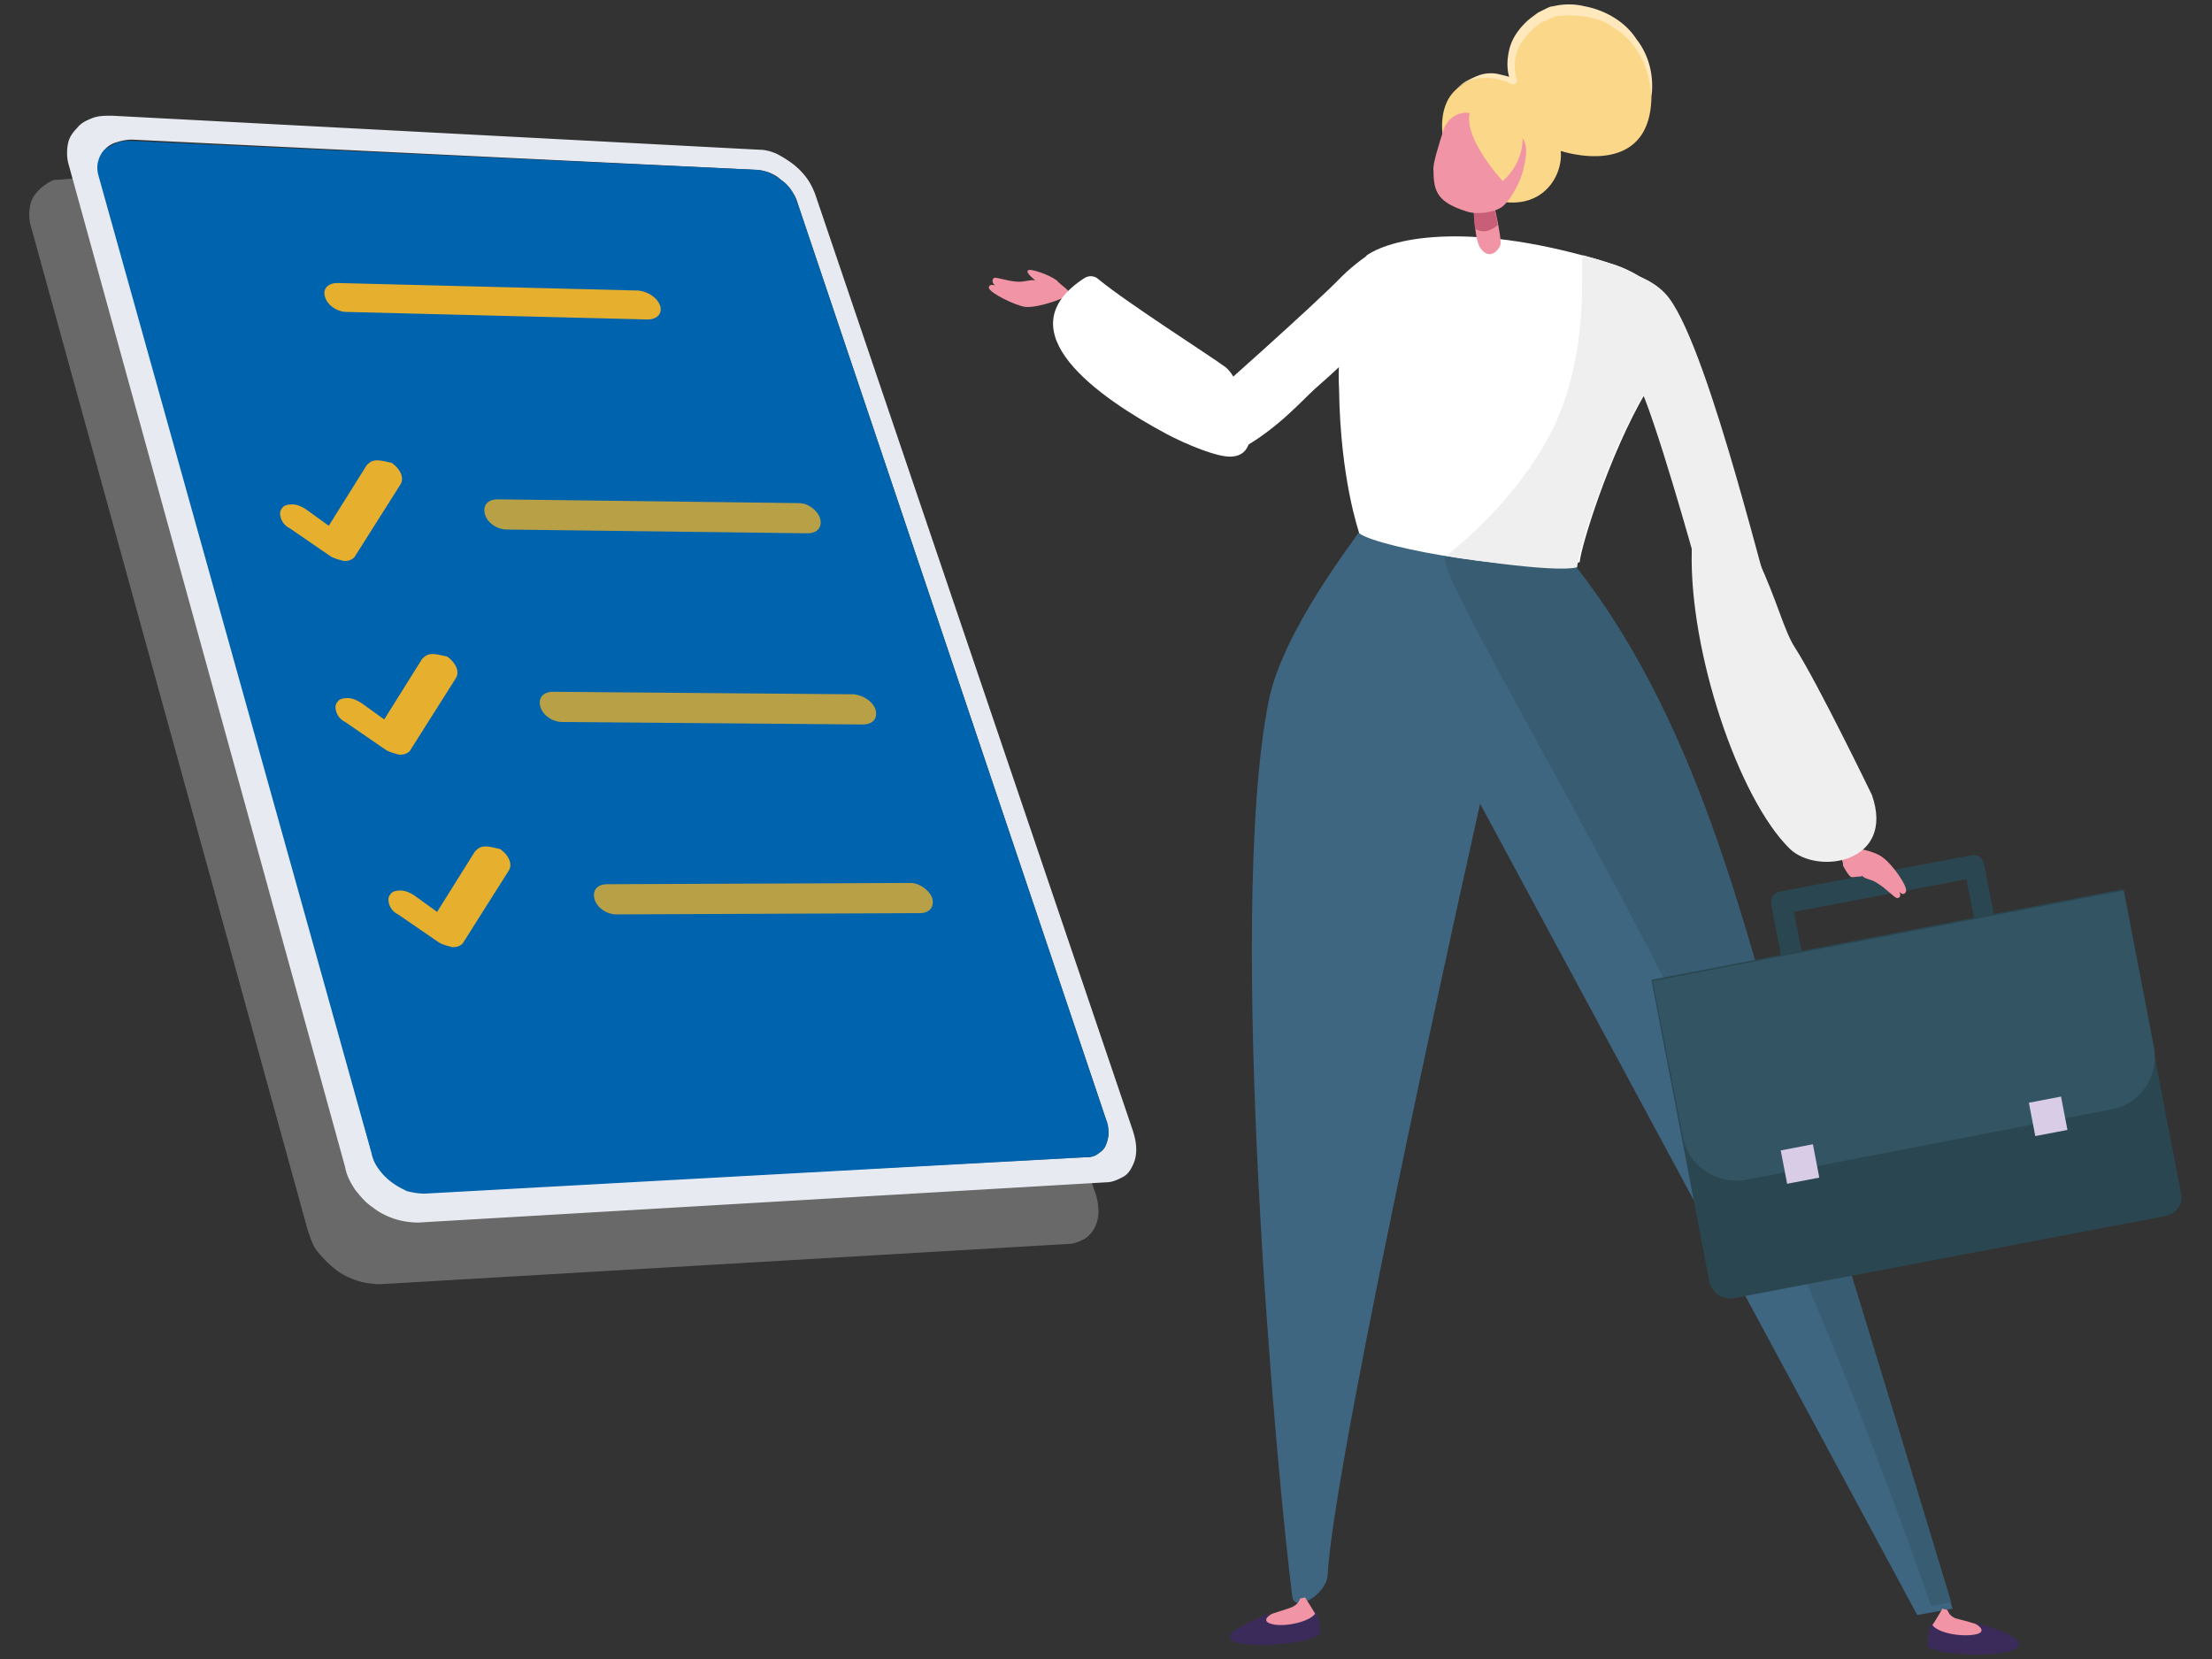 <svg xmlns="http://www.w3.org/2000/svg" width="360" height="270" fill="none" viewBox="0 0 360 270"><rect x="0" y="0" width="360" height="270" fill="#333333" stroke="none"/><path fill="#F194A5" d="M174.055 47.9c-.205.41-4.921 2.252-7.176 2.047-1.64-.204-5.74-2.251-5.945-3.07 0-.819 1.025-.41 1.025-.41s-.82-.614-.205-1.228c.41-.204 2.46.614 4.1.614 1.025 0 2.05-.41 2.665-.204 0 0-1.64-1.229-1.23-1.638.41-.41 3.691.819 4.716 1.638.41.614 2.255 1.637 2.05 2.251z"/><path fill="#FBD78A" d="M254.009 24.564s14.556 4.913 14.761-8.802c.205-13.51-13.326-16.171-18.041-12.896-6.97 4.708-4.305 10.44-4.305 10.44s-5.126-2.866-9.636 1.433c-4.51 4.299-1.435 15.966 6.356 17.809 7.79 2.047 11.275-3.89 10.865-7.984z"/><path fill="#FFE8BB" d="M268.77 15.762c-.205-3.275-1.23-6.345-3.28-8.802-.41-.614-1.025-1.023-1.64-1.637l-1.845-1.229c-1.23-.818-2.871-1.228-4.306-1.433a16.638 16.638 0 0 0-4.51 0l-1.025.41c-.41.205-.615.41-1.025.41-.615.409-1.23.818-1.845 1.432-1.025 1.024-2.05 2.252-2.46 3.685a7.666 7.666 0 0 0 0 4.298c.205.41 0 .615-.41.82h-.41c-.615-.41-1.435-.615-2.255-.82-.82-.204-1.641-.204-2.461-.204-1.64 0-3.28.819-4.51 2.047.615-.614 1.23-1.228 2.05-1.638.82-.41 1.64-.819 2.46-1.023a5.864 5.864 0 0 1 2.666 0c.82.204 1.845.41 2.665.819l-.615.614c-.82-1.638-.82-3.48-.41-5.323.41-1.842 1.435-3.275 2.665-4.503.615-.614 1.23-1.024 2.05-1.638l1.23-.614c.41-.204.82-.41 1.23-.41a10.857 10.857 0 0 1 5.125 0c3.281.615 6.561 2.457 8.406 5.323 2.255 2.866 2.87 6.346 2.46 9.416z"/><path fill="#3E6680" d="M221.002 86.793c0 .41-12.3 15.762-14.555 27.43-6.971 35.413 1.435 126.915 3.895 145.747.41 2.456 5.535-.409 5.74-3.685 1.025-19.651 24.806-125.481 24.806-125.481l71.139 132.032 5.741-1.024s-17.016-56.497-26.857-87.407c-6.56-20.47-14.556-55.678-36.697-82.085-5.74-1.228-24.396-6.345-33.212-5.527z"/><path fill="#3B2B5B" d="M200.091 266.316c0-.819 4.1-2.866 6.971-3.89-.82.614-1.641 1.433-.205 1.638 2.05.409 6.15-.205 7.38-1.842.41 1.023.615 2.456.615 3.48.205 1.637-14.556 3.275-14.761.614z"/><path fill="#F194A5" d="M206.857 264.268c-1.436-.409-.615-1.228.205-1.637 1.845-.614 3.28-1.024 3.485-1.228a2.058 2.058 0 0 0 1.025-1.229l.82-.204s1.435 2.251 1.64 2.661c-1.025 1.433-5.33 2.252-7.175 1.637z"/><path fill="#3B2B5B" d="M328.633 267.544c0-1.228-4.305-2.661-7.175-3.48.82.614 1.64 1.228.41 1.638-1.845.614-6.15 0-7.585-1.433-.411 1.023-.616 2.456-.616 3.48.205 1.637 14.761 2.456 14.966-.205z"/><path fill="#F194A5" d="M321.868 265.906c1.23-.409.41-1.228-.41-1.638-1.845-.614-3.28-.818-3.485-1.023-.82-.409-1.025-1.228-1.025-1.228l-.82-.205s-1.435 2.456-1.64 2.661c1.025 1.433 5.33 2.047 7.38 1.433z"/><path fill="#385D72" d="M314.283 261.403l3.28-.614s-17.016-56.498-26.857-87.408c-6.56-20.47-14.146-57.316-36.287-83.722-2.255-.41-13.941 1.433-18.861.614-4.305-.819 22.551 42.168 44.693 87.816 19.271 39.917 34.032 83.314 34.032 83.314z"/><path fill="#fff" d="M222.437 41.554c4.511-3.07 17.426-5.526 39.363 1.229 2.255.614 4.305 1.637 6.355 3.07-2.255 7.37-.205 17.809-.205 17.809-6.15 10.44-10.661 25.383-10.866 27.84-7.79 2.046-32.596-2.252-35.877-4.709 0-.205-3.075-8.597-3.28-23.54-.615-12.282 4.51-21.699 4.51-21.699z"/><path fill="#EFEFEF" d="M257.699 41.554c2.256.615 7.586 2.047 10.251 4.3-2.255 7.368-.205 17.808-.205 17.808-6.15 10.44-10.866 25.997-11.071 28.658-3.895 1.024-21.321-1.842-21.321-1.842s12.301-9.212 18.041-22.108c5.741-13.305 3.485-27.02 4.305-26.816z"/><path fill="#fff" d="M226.128 49.333s.41 3.07-12.096 13.92c-2.255 2.047-6.15 6.55-12.096 9.826-4.305 2.251-5.945-7.574-5.945-7.574s18.041-15.967 22.346-20.47c2.05-2.047 4.51-3.685 4.51-3.685l3.281 7.983z"/><path fill="#F194A5" d="M242.529 30.706s2.05 8.188 1.64 9.211c-.41 1.024-1.845 2.456-3.281.41-1.23-2.047-1.025-9.212-1.025-9.212l2.666-.41z"/><path fill="#C85E78" d="M243.759 36.642c-1.025.819-2.255 1.433-3.691.614-.205-1.433-.205-3.275-.41-4.503l2.666-2.457c.41 1.433 1.23 4.913 1.435 6.346z"/><path fill="#F194A5" d="M233.303 27.84c-.205-1.024.82-4.094 1.64-6.755.82-2.252 3.075-3.276 5.125-2.457 3.281 1.228 6.766 2.661 7.586 3.685 1.23 1.433.615 3.684.205 5.527-.41 1.637-1.845 4.503-3.28 5.731-1.23 1.024-4.306 1.433-5.946.82-4.51-1.434-5.33-3.071-5.33-6.551z"/><path fill="#2A4751" d="M325.148 160.486l-31.367 5.936c-1.025.205-1.845-.409-2.05-1.433l-3.485-17.809c0-.409 0-.819.205-1.228.205-.409.615-.614 1.025-.819l31.367-5.936c1.025-.205 1.845.409 2.05 1.433l3.485 17.809c0 .409 0 .819-.205 1.228-.205.409-.615.614-1.025.819zm-33.212-12.078l2.87 14.329 28.087-5.322-2.87-14.329-28.087 5.322z"/><path fill="#2A4751" d="M352.21 197.946l-69.909 13.306c-1.845.409-3.691-.819-4.101-2.661l-9.43-49.128 76.674-14.739 9.431 49.128c.615 2.047-.615 3.685-2.665 4.094z"/><path fill="#325463" d="M343.599 180.547l-59.453 11.463c-4.715.819-9.431-2.252-10.251-6.96l-4.92-25.383 76.674-14.738 4.92 25.587c.821 4.708-2.255 9.212-6.97 10.031z"/><path fill="#D8CCE6" d="M295.045 186.225l-5.235 1.005 1.045 5.427 5.235-1.004-1.045-5.428zm40.386-7.762l-5.234 1.005 1.045 5.428 5.234-1.005-1.045-5.428z"/><path fill="#F194A5" d="M299.317 137.969c.205-.41 5.535.204 7.175 1.637 1.435 1.024 4.1 4.708 3.69 5.527-.41.819-1.025 0-1.025 0s.41 1.024-.41 1.024c-.41 0-1.845-1.638-3.28-2.457-.82-.614-2.05-.614-2.46-1.228 0 0 .205.205-.615.205-.41 0-1.025.205-1.23 0-.615-.614-1.025-1.433-1.23-1.842.205-.615-1.025-2.252-.615-2.866z"/><path fill="#EFEFEF" d="M275.945 91.502s-6.765-24.36-9.43-29.273c-5.33-9.416-7.381-7.983-7.381-7.983l.41-10.849s8.406.205 12.096 5.117c6.766 9.007 16.401 50.562 17.426 51.994l-13.121-9.006z"/><path fill="#EFEFEF" d="M292.141 105.421c3.691 5.732 12.506 23.95 12.506 23.95 3.895 11.054-8.815 13.101-13.326 8.802-8.405-8.188-16.401-32.138-15.991-48.514.205-6.55 7.381-6.55 10.866 1.638 3.075 6.55 4.1 11.258 5.945 14.124z"/><path fill="#fff" d="M176.515 45.24c.615-.41 1.64-.41 2.255.204 4.715 3.89 18.246 12.487 20.706 14.33 2.46 1.841 7.176 14.123 1.025 14.533-2.255.205-7.585-2.047-10.66-3.685-11.071-5.936-26.652-16.785-13.326-25.383z"/><path fill="#FBD78A" d="M244.579 29.477s-8.816-9.416-4.101-13.1c4.921-3.685 11.276 6.55 4.101 13.1z"/><path fill="#D7D7D7" d="M12.3 29.068l104.967 5.322c1.025 0 1.845.205 2.87.614 1.025.41 1.845 1.024 2.665 1.638.82.614 1.64 1.433 2.255 2.252.615.818 1.23 1.842 1.435 2.66l51.663 152.298c.41 1.023.615 2.252.615 3.275 0 1.024-.205 1.842-.615 2.661a4.83 4.83 0 0 1-1.64 1.842c-.82.41-1.64.819-2.665.819L61.914 209c-1.23 0-2.666-.205-3.896-.614-1.23-.41-2.46-1.024-3.485-1.843a18.966 18.966 0 0 1-2.87-2.866c-.82-1.023-1.23-2.456-1.64-3.684L4.92 36.437a7.742 7.742 0 0 1 0-3.07c.205-1.024.82-1.843 1.435-2.457a7.373 7.373 0 0 1 2.46-1.637c1.23 0 2.256-.205 3.486-.205z" opacity=".33"/><path fill="#E8EAF1" d="M176.925 188.325l-107.836 5.732c-1.025 0-1.845 0-2.87-.41-.82-.204-1.845-.819-2.46-1.433a9.707 9.707 0 0 1-2.05-2.047c-.616-.818-1.026-1.637-1.23-2.661L16.195 28.249c-.205-.819-.205-1.433 0-2.252.205-.614.41-1.228 1.025-1.842a3.965 3.965 0 0 1 1.845-1.023 7.657 7.657 0 0 1 2.46-.41l101.481 4.913c.615 0 1.435.205 2.05.41.615.204 1.435.614 2.05 1.228a6.235 6.235 0 0 1 1.64 1.637c.41.614.82 1.229 1.025 2.047L180 182.184c.205.819.41 1.638.41 2.252 0 .614-.205 1.433-.41 1.842-.205.614-.615 1.024-1.23 1.433-.615.409-1.23.614-1.845.614zM18.246 18.833c-1.23 0-2.255 0-3.28.41-1.025.409-1.845.818-2.46 1.637-.615.614-1.23 1.433-1.435 2.456a7.742 7.742 0 0 0 0 3.07l45.102 163.557c.205 1.228.82 2.456 1.64 3.684.82 1.024 1.64 2.047 2.87 2.866 1.025.819 2.255 1.433 3.486 1.842 1.23.41 2.665.614 3.895.614L180 192.419c1.025 0 1.845-.409 2.665-.819.82-.409 1.23-1.023 1.64-1.842.41-.819.615-1.638.615-2.661 0-1.024-.205-2.047-.615-3.275L132.642 31.524c-.41-1.023-.82-1.842-1.435-2.66a11.739 11.739 0 0 0-2.255-2.252 18.72 18.72 0 0 0-2.665-1.638c-1.025-.41-1.845-.614-2.87-.614L18.246 18.833z"/><path fill="#0063AD" d="M21.321 22.927c-.82 0-1.64 0-2.46.41-.615.204-1.23.614-1.845 1.023-.41.41-.82 1.024-1.025 1.843-.205.614-.205 1.432 0 2.251l44.487 159.257c.205 1.024.615 1.842 1.23 2.661a9.702 9.702 0 0 0 2.05 2.047c.82.614 1.64 1.024 2.46 1.433.82.205 1.846.41 2.87.41l107.837-5.937c.82 0 1.435-.204 1.845-.614.615-.409 1.025-.819 1.23-1.433.205-.614.41-1.228.41-1.842 0-.614 0-1.433-.41-2.252L129.772 32.958c-.205-.614-.615-1.433-1.025-2.047a6.235 6.235 0 0 0-1.64-1.638c-.615-.41-1.23-.819-2.05-1.228-.615-.205-1.435-.41-2.05-.41L21.321 22.927z"/><path fill="#E6AF2E" d="M61.503 74.92h-.205c-.82 0-1.23.41-1.64.82l-6.15 9.825-3.69-2.66c-.615-.41-1.435-.82-2.255-.82-.82 0-1.435.205-1.64.615-.41.409-.41 1.023-.206 1.637.206.614.616 1.228 1.436 1.638l6.56 4.503c.615.41 1.435.614 2.255.819h.205c.82 0 1.435-.41 1.64-.819l7.38-11.668c.616-1.023 0-2.456-1.434-3.48-1.026-.204-1.64-.41-2.256-.41z"/><path fill="#E6AF2E" d="M129.977 81.88l-48.998-.613c-1.64 0-2.46 1.023-2.05 2.456.41 1.433 2.05 2.456 3.486 2.456l48.997.614c1.64 0 2.46-1.023 2.05-2.456-.41-1.228-1.845-2.456-3.485-2.456z" opacity=".8"/><path fill="#E6AF2E" d="M70.524 106.445h-.205c-.82 0-1.23.409-1.64.819l-6.15 9.825-3.69-2.661c-.616-.409-1.436-.819-2.256-.819-.82 0-1.435.205-1.64.614-.41.41-.41 1.024-.205 1.638.205.614.615 1.228 1.435 1.638l6.56 4.503c.616.409 1.436.614 2.256.819h.205c.82 0 1.435-.41 1.64-.819l7.38-11.668c.615-1.023 0-2.456-1.435-3.48-1.025-.204-1.64-.409-2.255-.409z"/><path fill="#E6AF2E" d="M138.998 112.995L90 112.586c-1.64 0-2.46 1.023-2.05 2.456.41 1.433 2.05 2.457 3.485 2.457l48.998.409c1.64 0 2.46-1.023 2.05-2.456-.41-1.228-1.845-2.252-3.485-2.457z" opacity=".8"/><path fill="#E6AF2E" d="M79.134 137.764h-.205c-.82 0-1.23.41-1.64.819l-6.15 9.826-3.69-2.662c-.615-.409-1.435-.818-2.255-.818-.82 0-1.435.204-1.64.614-.41.409-.41 1.023-.206 1.637a2.744 2.744 0 0 0 1.436 1.638l6.56 4.503c.615.41 1.435.614 2.255.819h.205c.82 0 1.435-.409 1.64-.819l7.38-11.668c.616-1.023 0-2.456-1.434-3.479-1.025-.205-1.64-.41-2.256-.41z"/><path fill="#E6AF2E" d="M148.223 143.7l-49.408.205c-1.64 0-2.46 1.023-2.05 2.456.41 1.433 2.05 2.457 3.486 2.457l49.407-.205c1.64 0 2.46-1.023 2.05-2.456-.41-1.229-2.05-2.457-3.485-2.457z" opacity=".8"/><path fill="#E6AF2E" d="M103.941 47.286l-48.998-1.228c-1.64 0-2.46 1.024-2.05 2.252.41 1.433 2.05 2.456 3.485 2.456l48.998 1.228c1.64 0 2.46-1.023 2.05-2.251-.41-1.229-1.845-2.252-3.485-2.457z"/></svg>
